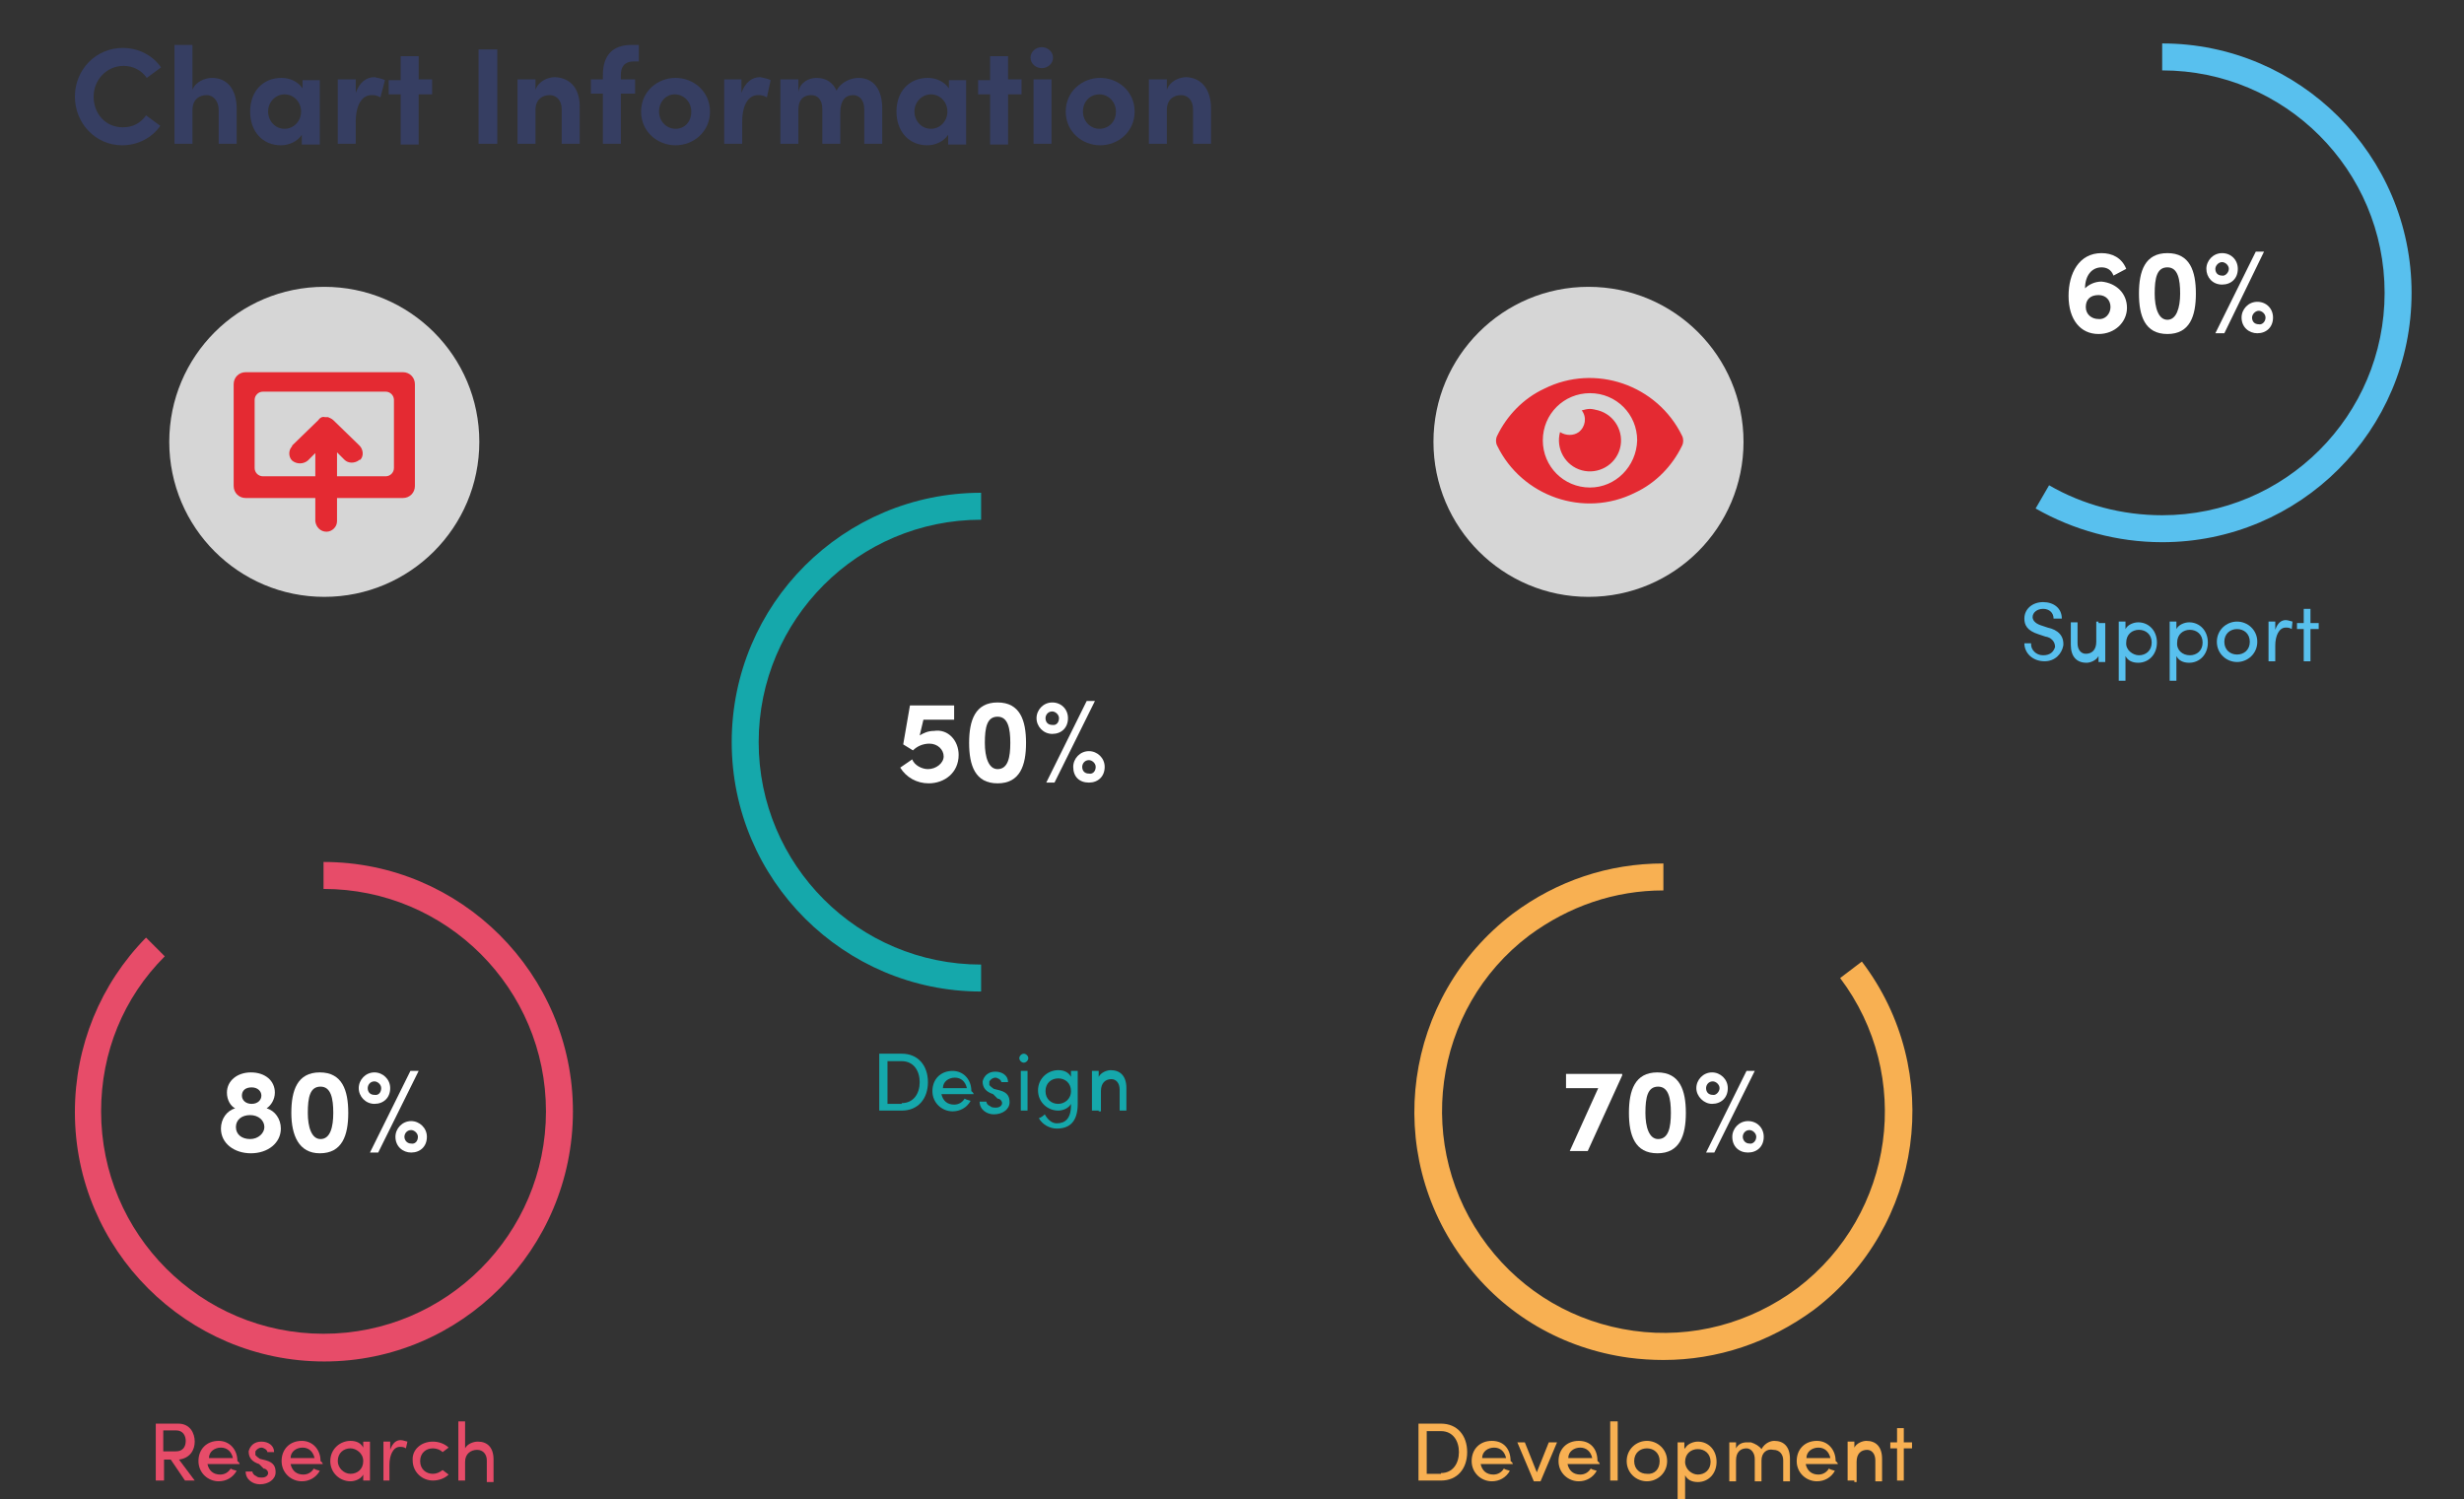 <?xml version="1.0" encoding="utf-8"?>
<!-- Generator: Adobe Illustrator 25.0.0, SVG Export Plug-In . SVG Version: 6.00 Build 0)  -->
<svg version="1.1" id="Group_24" xmlns="http://www.w3.org/2000/svg" xmlns:xlink="http://www.w3.org/1999/xlink" x="0px" y="0px"
	 viewBox="0 0 329 200.2" style="enable-background:new 0 0 329 200.2;" xml:space="preserve">
<rect x="0" y="0" width="329" height="200.2" fill="#333333" stroke="none"/>
<style type="text/css">
	.st0{opacity:0.8;fill:#FFFFFF;enable-background:new    ;}
	.st1{fill:#E42A32;}
	.st2{enable-background:new    ;}
	.st3{fill:#15A8AB;}
	.st4{fill:#FFFFFF;}
	.st5{fill:#F8B052;}
	.st6{fill:#58C0EE;}
	.st7{fill:#E74C69;}
	.st8{fill:#363E62;}
</style>
<g id="Group_3189">
	<g id="Group_2895">
		<circle id="Ellipse_593-4" class="st0" cx="212.1" cy="59" r="20.7"/>
	</g>
	<path id="eye-solid" class="st1" d="M224.6,58.2c-3.3-6.8-11.6-9.7-18.4-6.3c-2.8,1.3-5,3.6-6.3,6.3c-0.2,0.4-0.2,0.9,0,1.3
		c3.3,6.8,11.6,9.7,18.4,6.3c2.8-1.3,5-3.6,6.3-6.3C224.8,59.1,224.8,58.6,224.6,58.2z M212.3,65.1c-3.5,0-6.3-2.8-6.3-6.3
		s2.8-6.3,6.3-6.3s6.3,2.8,6.3,6.3l0,0C218.5,62.3,215.7,65.1,212.3,65.1z M212.3,54.6c-0.4,0-0.7,0.1-1.1,0.2
		c0.7,0.9,0.5,2.2-0.4,2.9c-0.7,0.5-1.7,0.5-2.5,0c-0.6,2.2,0.7,4.5,2.9,5.1c2.2,0.6,4.5-0.7,5.1-2.9s-0.7-4.5-2.9-5.1
		C213,54.7,212.6,54.6,212.3,54.6L212.3,54.6z"/>
</g>
<g>
	<g id="Group_2894">
		<circle id="Ellipse_593-3" class="st0" cx="43.3" cy="59" r="20.7"/>
	</g>
	<g id="Group_3832">
		<path id="Path_18723" class="st1" d="M53.8,49.7h-21c-0.9,0-1.6,0.7-1.6,1.6l0,0v13.6c0,0.9,0.7,1.6,1.6,1.6l0,0h21
			c0.9,0,1.6-0.7,1.6-1.6V51.3C55.4,50.4,54.7,49.7,53.8,49.7z M52.6,62.5c0,0.6-0.5,1.1-1.1,1.1l0,0H35.1c-0.6,0-1.1-0.5-1.1-1.1
			v-9.1c0-0.6,0.5-1.1,1.1-1.1l0,0h16.4c0.6,0,1.1,0.5,1.1,1.1l0,0V62.5z"/>
		<path id="Union_31" class="st1" d="M43.4,55.7h0.4c0.2,0.1,0.5,0.2,0.7,0.4l0,0l3.5,3.4c0.5,0.5,0.6,1.4,0.1,1.9H48
			c-0.6,0.5-1.5,0.5-2,0l-1-1v9.2c0,0.8-0.7,1.4-1.4,1.4l0,0c-0.8,0-1.4-0.6-1.5-1.4v-9.1l-1,1c-0.6,0.5-1.5,0.5-2.1,0
			c-0.5-0.5-0.5-1.4,0-1.9v-0.1l3.5-3.4C42.7,55.8,43,55.6,43.4,55.7L43.4,55.7z"/>
	</g>
</g>
<g>
	<g class="st2">
		<g>
			<path class="st3" d="M117.4,148.3v-7.6h3c2.2,0,3.5,1.6,3.5,3.8s-1.3,3.8-3.5,3.8L117.4,148.3L117.4,148.3z M120.4,147.3
				c1.6,0,2.4-1.3,2.4-2.8s-0.8-2.8-2.4-2.8h-1.9v5.7H120.4z"/>
		</g>
		<g>
			<path class="st3" d="M130,146.1h-4.3c0.2,0.9,0.8,1.4,1.7,1.4c0.6,0,1.1-0.3,1.4-0.8c0.3,0.2,0.6,0.2,0.8,0.3
				c-0.5,0.9-1.4,1.4-2.4,1.4c-1.4,0-2.7-1.1-2.7-2.7s1.1-2.7,2.7-2.7c1.4,0,2.5,1.1,2.5,2.7C130,145.9,130,146.1,130,146.1z
				 M129.1,145.3c-0.2-0.9-0.8-1.4-1.6-1.4c-0.8,0-1.6,0.5-1.6,1.4H129.1z"/>
		</g>
		<g>
			<path class="st3" d="M132.6,146.1c-0.9-0.3-1.4-0.8-1.4-1.7c0.2-0.8,0.8-1.3,1.7-1.3c0.9,0,1.7,0.5,1.7,1.4h-0.9
				c0-0.3-0.5-0.6-0.8-0.6s-0.6,0.2-0.8,0.5c0,0.2,0,0.3,0,0.5c0.2,0.2,0.3,0.3,0.6,0.5l0.8,0.2c1.1,0.3,1.3,0.9,1.3,1.6
				c0,0.9-0.9,1.6-2.1,1.6c-0.9,0-1.9-0.6-1.9-1.7h0.9c0,0.2,0.2,0.5,0.5,0.6c0.2,0.2,0.5,0.2,0.8,0.2c0.5,0,0.8-0.3,0.8-0.6
				c0-0.3-0.3-0.6-0.6-0.6L132.6,146.1z"/>
		</g>
		<g>
			<path class="st3" d="M136.7,140.7c0.3,0,0.6,0.3,0.6,0.6c0,0.3-0.3,0.6-0.6,0.6c-0.3,0-0.6-0.3-0.6-0.6
				C136.1,141,136.4,140.7,136.7,140.7z M137.2,148.3h-0.9V143h0.9V148.3z"/>
		</g>
		<g>
			<path class="st3" d="M141.1,150c1.1,0,1.9-0.6,1.9-2.4c0,0,0,0,0-0.2c-0.3,0.6-1.1,0.9-1.7,0.9c-1.4,0-2.7-1.1-2.7-2.7
				s1.3-2.7,2.7-2.7c0.8,0,1.4,0.3,1.7,0.9v-0.8h0.9v4.4c0,2.4-1.1,3.3-2.8,3.3c-0.9,0-1.9-0.5-2.4-1.4c0.2,0,0.6-0.3,0.8-0.5
				C140,149.7,140.6,150,141.1,150z M141.3,144c-0.9,0-1.7,0.6-1.7,1.7c0,1.1,0.8,1.7,1.7,1.7c0.8,0,1.7-0.6,1.7-1.7
				C143,144.6,142.2,144,141.3,144z"/>
		</g>
		<g>
			<path class="st3" d="M146.7,148.3h-0.9V143h0.9v0.8c0.3-0.6,1.1-0.9,1.6-0.9c1.3,0,2.1,0.8,2.1,2.4v3h-0.9v-2.8
				c0-0.9-0.5-1.4-1.1-1.4c-0.8,0-1.4,0.5-1.4,1.6v2.7H146.7z"/>
		</g>
	</g>
	<g>
		<path class="st3" d="M131,132.4c-18.3,0-33.3-14.9-33.3-33.3s14.9-33.3,33.3-33.3v3.6c-16.4,0-29.7,13.3-29.7,29.7
			s13.3,29.7,29.7,29.7V132.4z"/>
	</g>
	<g class="st2">
		<g>
			<path class="st4" d="M128,100.8c0,2.4-1.9,3.8-4,3.8c-1.6,0-3-0.8-3.8-2.1l1.6-1.1c0.3,0.8,1.3,1.3,2.1,1.3
				c1.1,0,2.1-0.8,2.1-1.7s-0.8-1.7-1.9-1.7c-0.8,0-1.6,0.3-2.2,0.9l-1.3-0.8l0.9-5.2h5.9v1.9h-4.1l-0.5,2.1
				c0.5-0.3,1.1-0.6,1.9-0.6C126.6,97.3,128,98.9,128,100.8z"/>
		</g>
		<g>
			<path class="st4" d="M129.4,99.2c0-3,0.8-5.4,3.8-5.4c3,0,3.8,2.4,3.8,5.4c0,3-0.8,5.4-3.8,5.4
				C130.2,104.6,129.4,102.2,129.4,99.2z M134.9,99.2c0-1.9-0.3-3.5-1.7-3.5c-1.4,0-1.7,1.4-1.7,3.5c0,1.9,0.5,3.5,1.7,3.5
				C134.6,102.7,134.9,101.1,134.9,99.2z"/>
		</g>
		<g>
			<path class="st4" d="M138.4,95.9c0-1.1,0.9-2.1,2.1-2.1s2.1,0.9,2.1,2.1c0,1.3-0.9,2.1-2.1,2.1S138.4,97,138.4,95.9z M141.4,95.9
				c0-0.5-0.5-0.9-0.9-0.9c-0.6,0-0.9,0.5-0.9,0.9c0,0.5,0.3,0.9,0.9,0.9C141.1,96.9,141.4,96.4,141.4,95.9z M139.7,104.5l5.4-10.9
				h1.1l-5.4,10.9H139.7z M143.3,102.4c0-1.1,0.9-2.1,2.1-2.1c1.1,0,2.1,0.9,2.1,2.1c0,1.3-0.9,2.1-2.1,2.1
				C144.1,104.5,143.3,103.7,143.3,102.4z M146.3,102.4c0-0.5-0.5-0.9-0.9-0.9c-0.6,0-0.9,0.5-0.9,0.9c0,0.5,0.3,0.9,0.9,0.9
				C145.9,103.4,146.3,103,146.3,102.4z"/>
		</g>
	</g>
</g>
<g>
	<g class="st2">
		<g>
			<path class="st5" d="M189.4,197.7v-7.6h3c2.2,0,3.5,1.6,3.5,3.8c0,2.2-1.3,3.8-3.5,3.8L189.4,197.7L189.4,197.7z M192.4,196.7
				c1.6,0,2.4-1.3,2.4-2.8s-0.8-2.8-2.4-2.8h-1.9v5.7H192.4z"/>
		</g>
		<g>
			<path class="st5" d="M202,195.5h-4.3c0.2,0.9,0.8,1.4,1.7,1.4c0.6,0,1.1-0.3,1.4-0.8c0.3,0.2,0.6,0.2,0.8,0.3
				c-0.5,0.9-1.4,1.4-2.4,1.4c-1.4,0-2.7-1.1-2.7-2.7s1.1-2.7,2.7-2.7s2.5,1.1,2.5,2.7C202,195.3,202,195.5,202,195.5z M201.1,194.7
				c-0.2-0.9-0.8-1.4-1.6-1.4c-0.8,0-1.6,0.5-1.6,1.4H201.1z"/>
		</g>
		<g>
			<path class="st5" d="M203.6,192.6l1.6,4l1.6-4h1.1l-2.2,5.2l0,0h-0.9l-2.2-5.2H203.6z"/>
		</g>
		<g>
			<path class="st5" d="M213.6,195.5h-4.3c0.2,0.9,0.8,1.4,1.7,1.4c0.6,0,1.1-0.3,1.4-0.8c0.3,0.2,0.6,0.2,0.8,0.3
				c-0.5,0.9-1.4,1.4-2.4,1.4c-1.4,0-2.7-1.1-2.7-2.7s1.1-2.7,2.7-2.7s2.5,1.1,2.5,2.7C213.6,195.3,213.6,195.5,213.6,195.5z
				 M212.6,194.7c-0.2-0.9-0.8-1.4-1.6-1.4c-0.8,0-1.6,0.5-1.6,1.4H212.6z"/>
		</g>
		<g>
			<path class="st5" d="M216,189.8v7.9H215v-7.9H216z"/>
		</g>
		<g>
			<path class="st5" d="M217.2,195.1c0-1.6,1.3-2.7,2.7-2.7s2.7,1.1,2.7,2.7s-1.3,2.7-2.7,2.7S217.2,196.7,217.2,195.1z
				 M221.6,195.1c0-1.1-0.8-1.7-1.7-1.7c-0.9,0-1.7,0.6-1.7,1.7c0,1.1,0.8,1.7,1.7,1.7C220.9,196.9,221.6,196.2,221.6,195.1z"/>
		</g>
		<g>
			<path class="st5" d="M225,193.4c0.3-0.6,1.1-0.9,1.7-0.9c1.4,0,2.5,1.1,2.5,2.7s-1.1,2.7-2.5,2.7c-0.8,0-1.4-0.3-1.7-0.9v3.3H224
				v-7.7h0.9V193.4z M226.7,196.9c0.9,0,1.7-0.6,1.7-1.7s-0.8-1.7-1.7-1.7c-0.9,0-1.7,0.6-1.7,1.7
				C225,196.2,225.9,196.9,226.7,196.9z"/>
		</g>
		<g>
			<path class="st5" d="M235.2,195v2.8h-0.9v-3c0-0.8-0.5-1.4-1.1-1.4c-0.8,0-1.4,0.5-1.4,1.6v2.8h-0.9v-5.2h0.9v0.8
				c0.3-0.6,0.9-0.8,1.4-0.8c0.2,0,0.3,0,0.6,0c0.6,0.2,1.1,0.5,1.4,0.9c0.5-0.9,1.3-1.1,1.7-1.1c1.3,0,2.1,0.8,2.1,2.4v3h-0.9V195
				c0-0.8-0.5-1.4-1.3-1.4C235.9,193.4,235.2,194,235.2,195z"/>
		</g>
		<g>
			<path class="st5" d="M245.4,195.5h-4.3c0.2,0.9,0.8,1.4,1.7,1.4c0.6,0,1.1-0.3,1.4-0.8c0.3,0.2,0.6,0.2,0.8,0.3
				c-0.5,0.9-1.4,1.4-2.4,1.4c-1.4,0-2.7-1.1-2.7-2.7s1.1-2.7,2.7-2.7c1.4,0,2.5,1.1,2.5,2.7C245.4,195.3,245.4,195.5,245.4,195.5z
				 M244.4,194.7c-0.2-0.9-0.8-1.4-1.6-1.4s-1.6,0.5-1.6,1.4H244.4z"/>
		</g>
		<g>
			<path class="st5" d="M247.6,197.7h-0.9v-5.2h0.9v0.8c0.3-0.6,1.1-0.9,1.6-0.9c1.3,0,2.1,0.8,2.1,2.4v3h-0.9v-2.8
				c0-0.9-0.5-1.4-1.1-1.4c-0.8,0-1.4,0.5-1.4,1.6v2.7H247.6z"/>
		</g>
		<g>
			<path class="st5" d="M255.3,192.6v0.8h-1.1v4.3h-0.9v-4.3h-0.9v-0.8h0.9v-1.9h0.9v1.9H255.3z"/>
		</g>
	</g>
	<g>
		<path class="st5" d="M222.1,181.6c-1.5,0-3.1-0.1-4.6-0.3c-8.8-1.2-16.6-5.7-21.9-12.8c-11.1-14.6-8.2-35.4,6.4-46.5
			c5.9-4.4,12.8-6.7,20.1-6.7v3.6c-6.5,0-12.6,2.1-17.9,6c-13,9.8-15.5,28.4-5.6,41.4c4.8,6.3,11.7,10.3,19.5,11.4
			c7.8,1.1,15.6-1,21.9-5.7c13-9.9,15.5-28.4,5.7-41.4l2.9-2.2c11.1,14.6,8.2,35.4-6.4,46.5C236.2,179.3,229.3,181.6,222.1,181.6z"
			/>
	</g>
	<g class="st2">
		<g>
			<path class="st4" d="M209.2,143.4h7.4v0.2l-4.6,10.1h-2.4l3.8-8.4h-4.3V143.4z"/>
		</g>
		<g>
			<path class="st4" d="M217.5,148.6c0-3,0.8-5.4,3.8-5.4s3.8,2.4,3.8,5.4c0,3-0.8,5.4-3.8,5.4C218.3,154,217.5,151.6,217.5,148.6z
				 M223.1,148.6c0-1.9-0.3-3.5-1.7-3.5c-1.4,0-1.7,1.4-1.7,3.5c0,1.9,0.5,3.5,1.7,3.5C222.8,152.1,223.1,150.5,223.1,148.6z"/>
		</g>
		<g>
			<path class="st4" d="M226.5,145.3c0-1.1,0.9-2.1,2.1-2.1c1.1,0,2.1,0.9,2.1,2.1c0,1.3-0.9,2.1-2.1,2.1
				C227.5,147.4,226.5,146.4,226.5,145.3z M229.6,145.3c0-0.5-0.5-0.9-0.9-0.9c-0.6,0-0.9,0.5-0.9,0.9c0,0.5,0.3,0.9,0.9,0.9
				C229.1,146.3,229.6,145.8,229.6,145.3z M227.8,153.9l5.4-10.9h1.1l-5.4,10.9H227.8z M231.3,151.8c0-1.1,0.9-2.1,2.1-2.1
				s2.1,0.9,2.1,2.1c0,1.3-0.9,2.1-2.1,2.1C232.2,153.9,231.3,153.1,231.3,151.8z M234.5,151.8c0-0.5-0.5-0.9-0.9-0.9
				c-0.6,0-0.9,0.5-0.9,0.9s0.3,0.9,0.9,0.9C234,152.8,234.5,152.4,234.5,151.8z"/>
		</g>
	</g>
</g>
<g>
	<g class="st2">
		<g>
			<path class="st6" d="M271.2,86.1c0,0.6,0.6,1.4,1.6,1.4s1.4-0.5,1.6-1.1c0-0.8-0.6-1.3-1.3-1.4l-0.9-0.3
				c-1.6-0.5-1.9-1.3-1.9-2.1c0-1.3,1.1-2.2,2.5-2.2c1.4,0,2.5,0.8,2.5,2.2h-1.1c0-0.8-0.6-1.3-1.4-1.3c-0.8,0-1.4,0.5-1.4,1.1
				c0,0.3,0.2,0.8,1.1,1.1l0.9,0.3c1.4,0.3,2.2,1.1,2.1,2.4c-0.2,1.1-1.1,2.1-2.5,2.1c-1.6,0-2.7-1.1-2.7-2.4h0.9V86.1z"/>
		</g>
		<g>
			<path class="st6" d="M280.2,83.2h0.9v5.2h-0.9v-0.8c-0.3,0.6-1.1,0.9-1.6,0.9c-1.3,0-2.1-0.8-2.1-2.4v-3h0.9v2.8
				c0,0.9,0.5,1.4,1.1,1.4c0.8,0,1.4-0.5,1.4-1.6v-2.7H280.2z"/>
		</g>
		<g>
			<path class="st6" d="M283.8,84c0.3-0.6,1.1-0.9,1.7-0.9c1.4,0,2.5,1.1,2.5,2.7c0,1.6-1.1,2.7-2.5,2.7c-0.8,0-1.4-0.3-1.7-0.9v3.3
				h-0.9V83h0.9V84z M285.6,87.5c0.9,0,1.7-0.6,1.7-1.7c0-1.1-0.8-1.7-1.7-1.7s-1.7,0.6-1.7,1.7C283.8,86.8,284.8,87.5,285.6,87.5z"
				/>
		</g>
		<g>
			<path class="st6" d="M290.6,84c0.3-0.6,1.1-0.9,1.7-0.9c1.4,0,2.5,1.1,2.5,2.7c0,1.6-1.1,2.7-2.5,2.7c-0.8,0-1.4-0.3-1.7-0.9v3.3
				h-0.9V83h0.9V84z M292.4,87.5c0.9,0,1.7-0.6,1.7-1.7c0-1.1-0.8-1.7-1.7-1.7s-1.7,0.6-1.7,1.7C290.6,86.8,291.4,87.5,292.4,87.5z"
				/>
		</g>
		<g>
			<path class="st6" d="M296,85.7c0-1.6,1.3-2.7,2.7-2.7s2.7,1.1,2.7,2.7c0,1.6-1.3,2.7-2.7,2.7S296,87.3,296,85.7z M300.4,85.7
				c0-1.1-0.8-1.7-1.7-1.7s-1.7,0.6-1.7,1.7c0,1.1,0.8,1.7,1.7,1.7S300.4,86.8,300.4,85.7z"/>
		</g>
		<g>
			<path class="st6" d="M303.8,88.3h-0.9V83h0.9v1.1c0.3-0.9,0.8-1.3,1.4-1.3c0.3,0,0.8,0.2,0.9,0.2L306,84
				c-0.3-0.2-0.6-0.2-0.8-0.2c-0.9,0-1.4,1.1-1.4,2.4V88.3z"/>
		</g>
		<g>
			<path class="st6" d="M309.6,83.2V84h-1.1v4.3h-0.9V84h-0.9v-0.8h0.9v-1.9h0.9v1.9H309.6z"/>
		</g>
	</g>
	<g>
		<path class="st6" d="M288.7,72.4c-6,0-11.8-1.6-16.9-4.5l1.8-3.1c4.5,2.6,9.7,4,15.1,4c16.4,0,29.7-13.3,29.7-29.7
			S305.1,9.4,288.7,9.4V5.8c18.3,0,33.3,14.9,33.3,33.3S307.1,72.4,288.7,72.4z"/>
	</g>
	<g class="st2">
		<g>
			<path class="st4" d="M284,41.1c0,1.9-1.6,3.5-3.8,3.5c-2.4,0-4-1.9-4-5.1c0-3,1.4-5.7,4.4-5.7c1.4,0,2.7,0.6,3.3,2.1l-1.7,0.9
				c-0.3-0.8-0.9-1.1-1.6-1.1c-1.3,0-2.2,1.1-2.2,2.8c0.5-0.5,1.3-0.9,2.2-0.9C282.6,37.8,284,39.2,284,41.1z M281.8,41
				c0-0.9-0.6-1.6-1.6-1.6c-1.1,0-1.7,0.6-1.7,1.6s0.8,1.6,1.7,1.6C281.1,42.7,281.8,41.9,281.8,41z"/>
		</g>
		<g>
			<path class="st4" d="M285.6,39.2c0-3,0.8-5.4,3.8-5.4s3.8,2.4,3.8,5.4s-0.8,5.4-3.8,5.4C286.4,44.6,285.6,42.2,285.6,39.2z
				 M291.1,39.2c0-1.9-0.3-3.5-1.7-3.5c-1.4,0-1.7,1.4-1.7,3.5c0,1.9,0.5,3.5,1.7,3.5S291.1,41.1,291.1,39.2z"/>
		</g>
		<g>
			<path class="st4" d="M294.6,35.9c0-1.1,0.9-2.1,2.1-2.1s2.1,0.9,2.1,2.1c0,1.3-0.9,2.1-2.1,2.1C295.4,38,294.6,37,294.6,35.9z
				 M297.6,35.9c0-0.5-0.5-0.9-0.9-0.9c-0.5,0-0.9,0.5-0.9,0.9c0,0.5,0.3,0.9,0.9,0.9C297.1,36.9,297.6,36.4,297.6,35.9z
				 M295.8,44.5l5.4-10.9h1.1L297,44.5H295.8z M299.3,42.4c0-1.1,0.9-2.1,2.1-2.1s2.1,0.9,2.1,2.1c0,1.3-0.9,2.1-2.1,2.1
				C300.3,44.5,299.3,43.7,299.3,42.4z M302.5,42.4c0-0.5-0.5-0.9-0.9-0.9c-0.5,0-0.9,0.5-0.9,0.9c0,0.5,0.3,0.9,0.9,0.9
				C302,43.4,302.5,43,302.5,42.4z"/>
		</g>
	</g>
</g>
<g>
	<g class="st2">
		<g>
			<path class="st4" d="M37.5,150.7c0,1.9-1.7,3.3-4,3.3c-2.2,0-4-1.3-4-3.3c0-1.3,0.8-2.4,1.9-2.7c-0.6-0.3-1.1-1.1-1.1-2.1
				c0-1.6,1.4-2.7,3.2-2.7c1.9,0,3.2,1.1,3.2,2.7c0,0.9-0.5,1.7-1.1,2.1C36.7,148.3,37.5,149.4,37.5,150.7z M35.3,150.5
				c0-0.9-0.8-1.6-1.9-1.6s-1.9,0.6-1.9,1.6s0.8,1.6,1.9,1.6S35.3,151.3,35.3,150.5z M32.3,146.3c0,0.6,0.5,1.1,1.3,1.1
				c0.8,0,1.3-0.5,1.3-1.1c0-0.6-0.5-1.1-1.3-1.1C32.8,145.2,32.3,145.6,32.3,146.3z"/>
		</g>
		<g>
			<path class="st4" d="M38.9,148.6c0-3,0.8-5.4,3.8-5.4c3,0,3.8,2.4,3.8,5.4c0,3-0.8,5.4-3.8,5.4C39.9,154,38.9,151.6,38.9,148.6z
				 M44.5,148.6c0-1.9-0.3-3.5-1.7-3.5c-1.4,0-1.7,1.4-1.7,3.5c0,1.9,0.5,3.5,1.7,3.5C44.1,152.1,44.5,150.5,44.5,148.6z"/>
		</g>
		<g>
			<path class="st4" d="M47.9,145.3c0-1.1,0.9-2.1,2.1-2.1c1.1,0,2.1,0.9,2.1,2.1c0,1.3-0.9,2.1-2.1,2.1S47.9,146.4,47.9,145.3z
				 M50.9,145.3c0-0.5-0.5-0.9-0.9-0.9c-0.6,0-0.9,0.5-0.9,0.9c0,0.5,0.3,0.9,0.9,0.9C50.6,146.3,50.9,145.8,50.9,145.3z
				 M49.4,153.9l5.4-10.9h1.1l-5.4,10.9H49.4z M52.8,151.8c0-1.1,0.9-2.1,2.1-2.1c1.1,0,2.1,0.9,2.1,2.1c0,1.3-0.9,2.1-2.1,2.1
				C53.8,153.9,52.8,153.1,52.8,151.8z M55.8,151.8c0-0.5-0.5-0.9-0.9-0.9c-0.6,0-0.9,0.5-0.9,0.9s0.3,0.9,0.9,0.9
				C55.4,152.8,55.8,152.4,55.8,151.8z"/>
		</g>
	</g>
	<g class="st2">
		<g>
			<path class="st7" d="M26,197.7h-1.3l-1.9-2.8h-0.9v2.8h-1.1v-7.6h3c1.6,0,2.2,1.3,2.2,2.4c0,1.1-0.6,2.2-2.1,2.4L26,197.7z
				 M21.8,191v2.8h1.7c0.9,0,1.3-0.6,1.3-1.4c0-0.6-0.3-1.4-1.3-1.4L21.8,191L21.8,191z"/>
		</g>
		<g>
			<path class="st7" d="M32,195.5h-4.3c0.2,0.9,0.8,1.4,1.7,1.4c0.6,0,1.1-0.3,1.4-0.8c0.3,0.2,0.6,0.2,0.8,0.3
				c-0.5,0.9-1.4,1.4-2.4,1.4c-1.4,0-2.7-1.1-2.7-2.7s1.1-2.7,2.7-2.7c1.4,0,2.5,1.1,2.5,2.7C32,195.3,32,195.5,32,195.5z
				 M31.1,194.7c-0.2-0.9-0.8-1.4-1.6-1.4c-0.8,0-1.6,0.5-1.6,1.4H31.1z"/>
		</g>
		<g>
			<path class="st7" d="M34.6,195.5c-0.9-0.3-1.4-0.8-1.4-1.7c0.2-0.8,0.8-1.3,1.7-1.3c0.9,0,1.7,0.5,1.7,1.4h-0.9
				c0-0.3-0.5-0.6-0.8-0.6s-0.6,0.2-0.8,0.5c0,0.2,0,0.3,0,0.5c0.2,0.2,0.3,0.3,0.6,0.5l0.8,0.2c1.1,0.3,1.3,0.9,1.3,1.6
				c0,0.9-0.9,1.6-2.1,1.6c-0.9,0-1.9-0.6-1.9-1.7h0.9c0,0.2,0.2,0.5,0.5,0.6c0.2,0.2,0.5,0.2,0.8,0.2c0.5,0,0.8-0.3,0.8-0.6
				c0-0.3-0.3-0.6-0.6-0.6L34.6,195.5z"/>
		</g>
		<g>
			<path class="st7" d="M43.1,195.5h-4.3c0.2,0.9,0.8,1.4,1.7,1.4c0.6,0,1.1-0.3,1.4-0.8c0.3,0.2,0.6,0.2,0.8,0.3
				c-0.5,0.9-1.4,1.4-2.4,1.4c-1.4,0-2.7-1.1-2.7-2.7s1.1-2.7,2.7-2.7c1.4,0,2.5,1.1,2.5,2.7C43.1,195.3,43.1,195.5,43.1,195.5z
				 M42,194.7c-0.2-0.9-0.8-1.4-1.6-1.4s-1.6,0.5-1.6,1.4H42z"/>
		</g>
		<g>
			<path class="st7" d="M48.5,196.9c-0.3,0.6-1.1,0.9-1.7,0.9c-1.4,0-2.7-1.1-2.7-2.7c0-1.6,1.3-2.7,2.7-2.7c0.8,0,1.4,0.3,1.7,0.9
				v-0.8h0.9v5.2h-0.9V196.9z M46.8,193.4c-0.9,0-1.7,0.6-1.7,1.7c0,0.9,0.8,1.7,1.7,1.7c0.9,0,1.7-0.6,1.7-1.7
				C48.5,194,47.5,193.4,46.8,193.4z"/>
		</g>
		<g>
			<path class="st7" d="M52.1,197.7h-0.9v-5.2h0.9v1.1c0.3-0.9,0.8-1.3,1.4-1.3c0.3,0,0.8,0.2,0.9,0.2l-0.2,0.9
				c-0.3-0.2-0.6-0.2-0.8-0.2c-0.9,0-1.4,1.1-1.4,2.4V197.7z"/>
		</g>
		<g>
			<path class="st7" d="M57.8,192.5c0.8,0,1.6,0.3,2.1,0.8l-0.8,0.6c-0.3-0.3-0.8-0.5-1.3-0.5c-0.9,0-1.7,0.6-1.7,1.7
				c0,1.1,0.8,1.7,1.7,1.7c0.5,0,0.9-0.2,1.3-0.5l0.8,0.6c-0.5,0.5-1.3,0.8-2.1,0.8c-1.4,0-2.7-1.1-2.7-2.7
				C55,193.6,56.2,192.5,57.8,192.5z"/>
		</g>
		<g>
			<path class="st7" d="M62.1,197.7h-0.9v-7.9h0.9v3.6c0.3-0.6,1.1-0.9,1.7-0.9c1.3,0,2.1,0.8,2.1,2.4v3h-0.9V195
				c0-0.8-0.5-1.4-1.3-1.4c-0.8,0-1.6,0.5-1.6,1.6V197.7z"/>
		</g>
	</g>
	<g>
		<path class="st7" d="M43.3,181.8c-18.3,0-33.3-14.9-33.3-33.3c0-8.8,3.4-17.1,9.5-23.3l2.5,2.5c-5.5,5.5-8.5,12.8-8.5,20.7
			c0,16.4,13.3,29.7,29.7,29.7s29.7-13.3,29.7-29.7s-13.3-29.7-29.7-29.7v-3.6c18.3,0,33.3,14.9,33.3,33.3S61.6,181.8,43.3,181.8z"
			/>
	</g>
</g>
<g>
	<path class="st8" d="M10,12.9c0-3.6,2.8-6.5,6.4-6.5c2.1,0,4,1,5.1,2.6l-1.9,1.4c-0.7-1-1.8-1.6-3.1-1.6c-2.3,0-4,1.9-4,4.1
		c0,2.3,1.6,4.1,3.9,4.1c1.4,0,2.4-0.6,3.1-1.6l1.9,1.4c-1.1,1.6-3,2.6-5.1,2.6C12.8,19.4,10,16.5,10,12.9z"/>
	<path class="st8" d="M31.6,14.5v4.7h-2.4v-4.5c0-1.3-0.8-2-1.6-2c-0.9,0-1.9,0.5-1.9,2v4.5h-2.4V6h2.4v6c0.4-1.1,1.7-1.6,2.6-1.6
		C30.4,10.4,31.6,12,31.6,14.5z"/>
	<path class="st8" d="M40.3,10.7h2.4v8.6h-2.4V18c-0.6,0.9-1.7,1.4-2.8,1.4c-2.4,0-4.1-1.8-4.1-4.5c0-2.7,1.7-4.5,4.2-4.5
		c1.1,0,2.2,0.5,2.8,1.4V10.7z M40.2,14.9c0-1.3-1-2.3-2.2-2.3c-1.2,0-2.2,1-2.2,2.3c0,1.2,0.9,2.3,2.2,2.3
		C39.2,17.2,40.2,16.2,40.2,14.9z"/>
	<path class="st8" d="M51.4,10.7L50.8,13c-0.5-0.3-0.9-0.3-1.2-0.3c-1.2,0-2.1,1.2-2.1,3.6v2.9h-2.4v-8.6h2.4v1.8
		c0.5-1.4,1.4-2.1,2.5-2.1C50.5,10.4,51,10.5,51.4,10.7z"/>
	<path class="st8" d="M57.7,10.7v1.9h-1.8v6.7h-2.4v-6.7h-1.6v-1.9h1.6V7.5h2.4v3.1H57.7z"/>
	<path class="st8" d="M63.9,19.2V6.6h2.5v12.6H63.9z"/>
	<path class="st8" d="M77.4,14.5v4.7H75v-4.6c0-1.3-0.8-1.9-1.6-1.9c-0.9,0-1.9,0.5-1.9,2v4.5h-2.4v-8.6h2.4v1.4
		c0.4-1.2,1.7-1.7,2.6-1.7C76.3,10.4,77.5,12,77.4,14.5z"/>
	<path class="st8" d="M84.7,8.2c-1.4,0-1.8,0.8-1.8,1.8v0.6h1.9v1.9h-1.9v6.7h-2.4v-6.7h-1.6v-1.9h1.6V10c0-2.6,1.3-4,3.8-4h1v2.2
		H84.7z"/>
	<path class="st8" d="M85.6,14.9c0-2.7,2.2-4.5,4.6-4.5s4.6,1.8,4.6,4.5c0,2.7-2.2,4.5-4.6,4.5S85.6,17.6,85.6,14.9z M92.3,14.9
		c0-1.3-1-2.3-2.2-2.3S88,13.6,88,14.9c0,1.3,1,2.3,2.2,2.3S92.3,16.3,92.3,14.9z"/>
	<path class="st8" d="M102.9,10.7l-0.5,2.3c-0.5-0.3-0.9-0.3-1.2-0.3c-1.2,0-2.1,1.2-2.1,3.6v2.9h-2.4v-8.6H99v1.8
		c0.5-1.4,1.4-2.1,2.5-2.1C102,10.4,102.5,10.5,102.9,10.7z"/>
	<path class="st8" d="M117.8,14.5v4.7h-2.4v-4.6c0-1.3-0.7-1.9-1.5-1.9c-1,0-1.7,0.7-1.7,2.3v4.2h-2.4v-4.6c0-1.4-0.7-1.9-1.5-1.9
		c-0.9,0-1.7,0.5-1.7,2v4.5h-2.4v-8.6h2.4v1.7c0.2-1.3,1.4-1.9,2.4-1.9c1.3,0,2.2,0.6,2.7,1.7c0.6-1.2,2-1.7,2.9-1.7
		C116.7,10.4,117.8,12,117.8,14.5z"/>
	<path class="st8" d="M126.6,10.7h2.4v8.6h-2.4V18c-0.6,0.9-1.7,1.4-2.8,1.4c-2.4,0-4.1-1.8-4.1-4.5c0-2.7,1.7-4.5,4.2-4.5
		c1.1,0,2.2,0.5,2.8,1.4V10.7z M126.5,14.9c0-1.3-1-2.3-2.2-2.3c-1.2,0-2.2,1-2.2,2.3c0,1.2,0.9,2.3,2.2,2.3
		C125.5,17.2,126.5,16.2,126.5,14.9z"/>
	<path class="st8" d="M136.4,10.7v1.9h-1.8v6.7h-2.4v-6.7h-1.6v-1.9h1.6V7.5h2.4v3.1H136.4z"/>
	<path class="st8" d="M137.6,7.7c0-0.8,0.7-1.4,1.5-1.4c0.8,0,1.5,0.6,1.5,1.4s-0.7,1.4-1.5,1.4C138.3,9.1,137.6,8.5,137.6,7.7z
		 M138,19.2v-8.6h2.4v8.6H138z"/>
	<path class="st8" d="M142.3,14.9c0-2.7,2.2-4.5,4.6-4.5s4.6,1.8,4.6,4.5c0,2.7-2.2,4.5-4.6,4.5S142.3,17.6,142.3,14.9z M149,14.9
		c0-1.3-1-2.3-2.2-2.3s-2.2,0.9-2.2,2.3c0,1.3,1,2.3,2.2,2.3S149,16.3,149,14.9z"/>
	<path class="st8" d="M161.7,14.5v4.7h-2.4v-4.6c0-1.3-0.8-1.9-1.6-1.9c-0.9,0-1.9,0.5-1.9,2v4.5h-2.4v-8.6h2.4v1.4
		c0.4-1.2,1.7-1.7,2.6-1.7C160.5,10.4,161.7,12,161.7,14.5z"/>
</g>
</svg>
